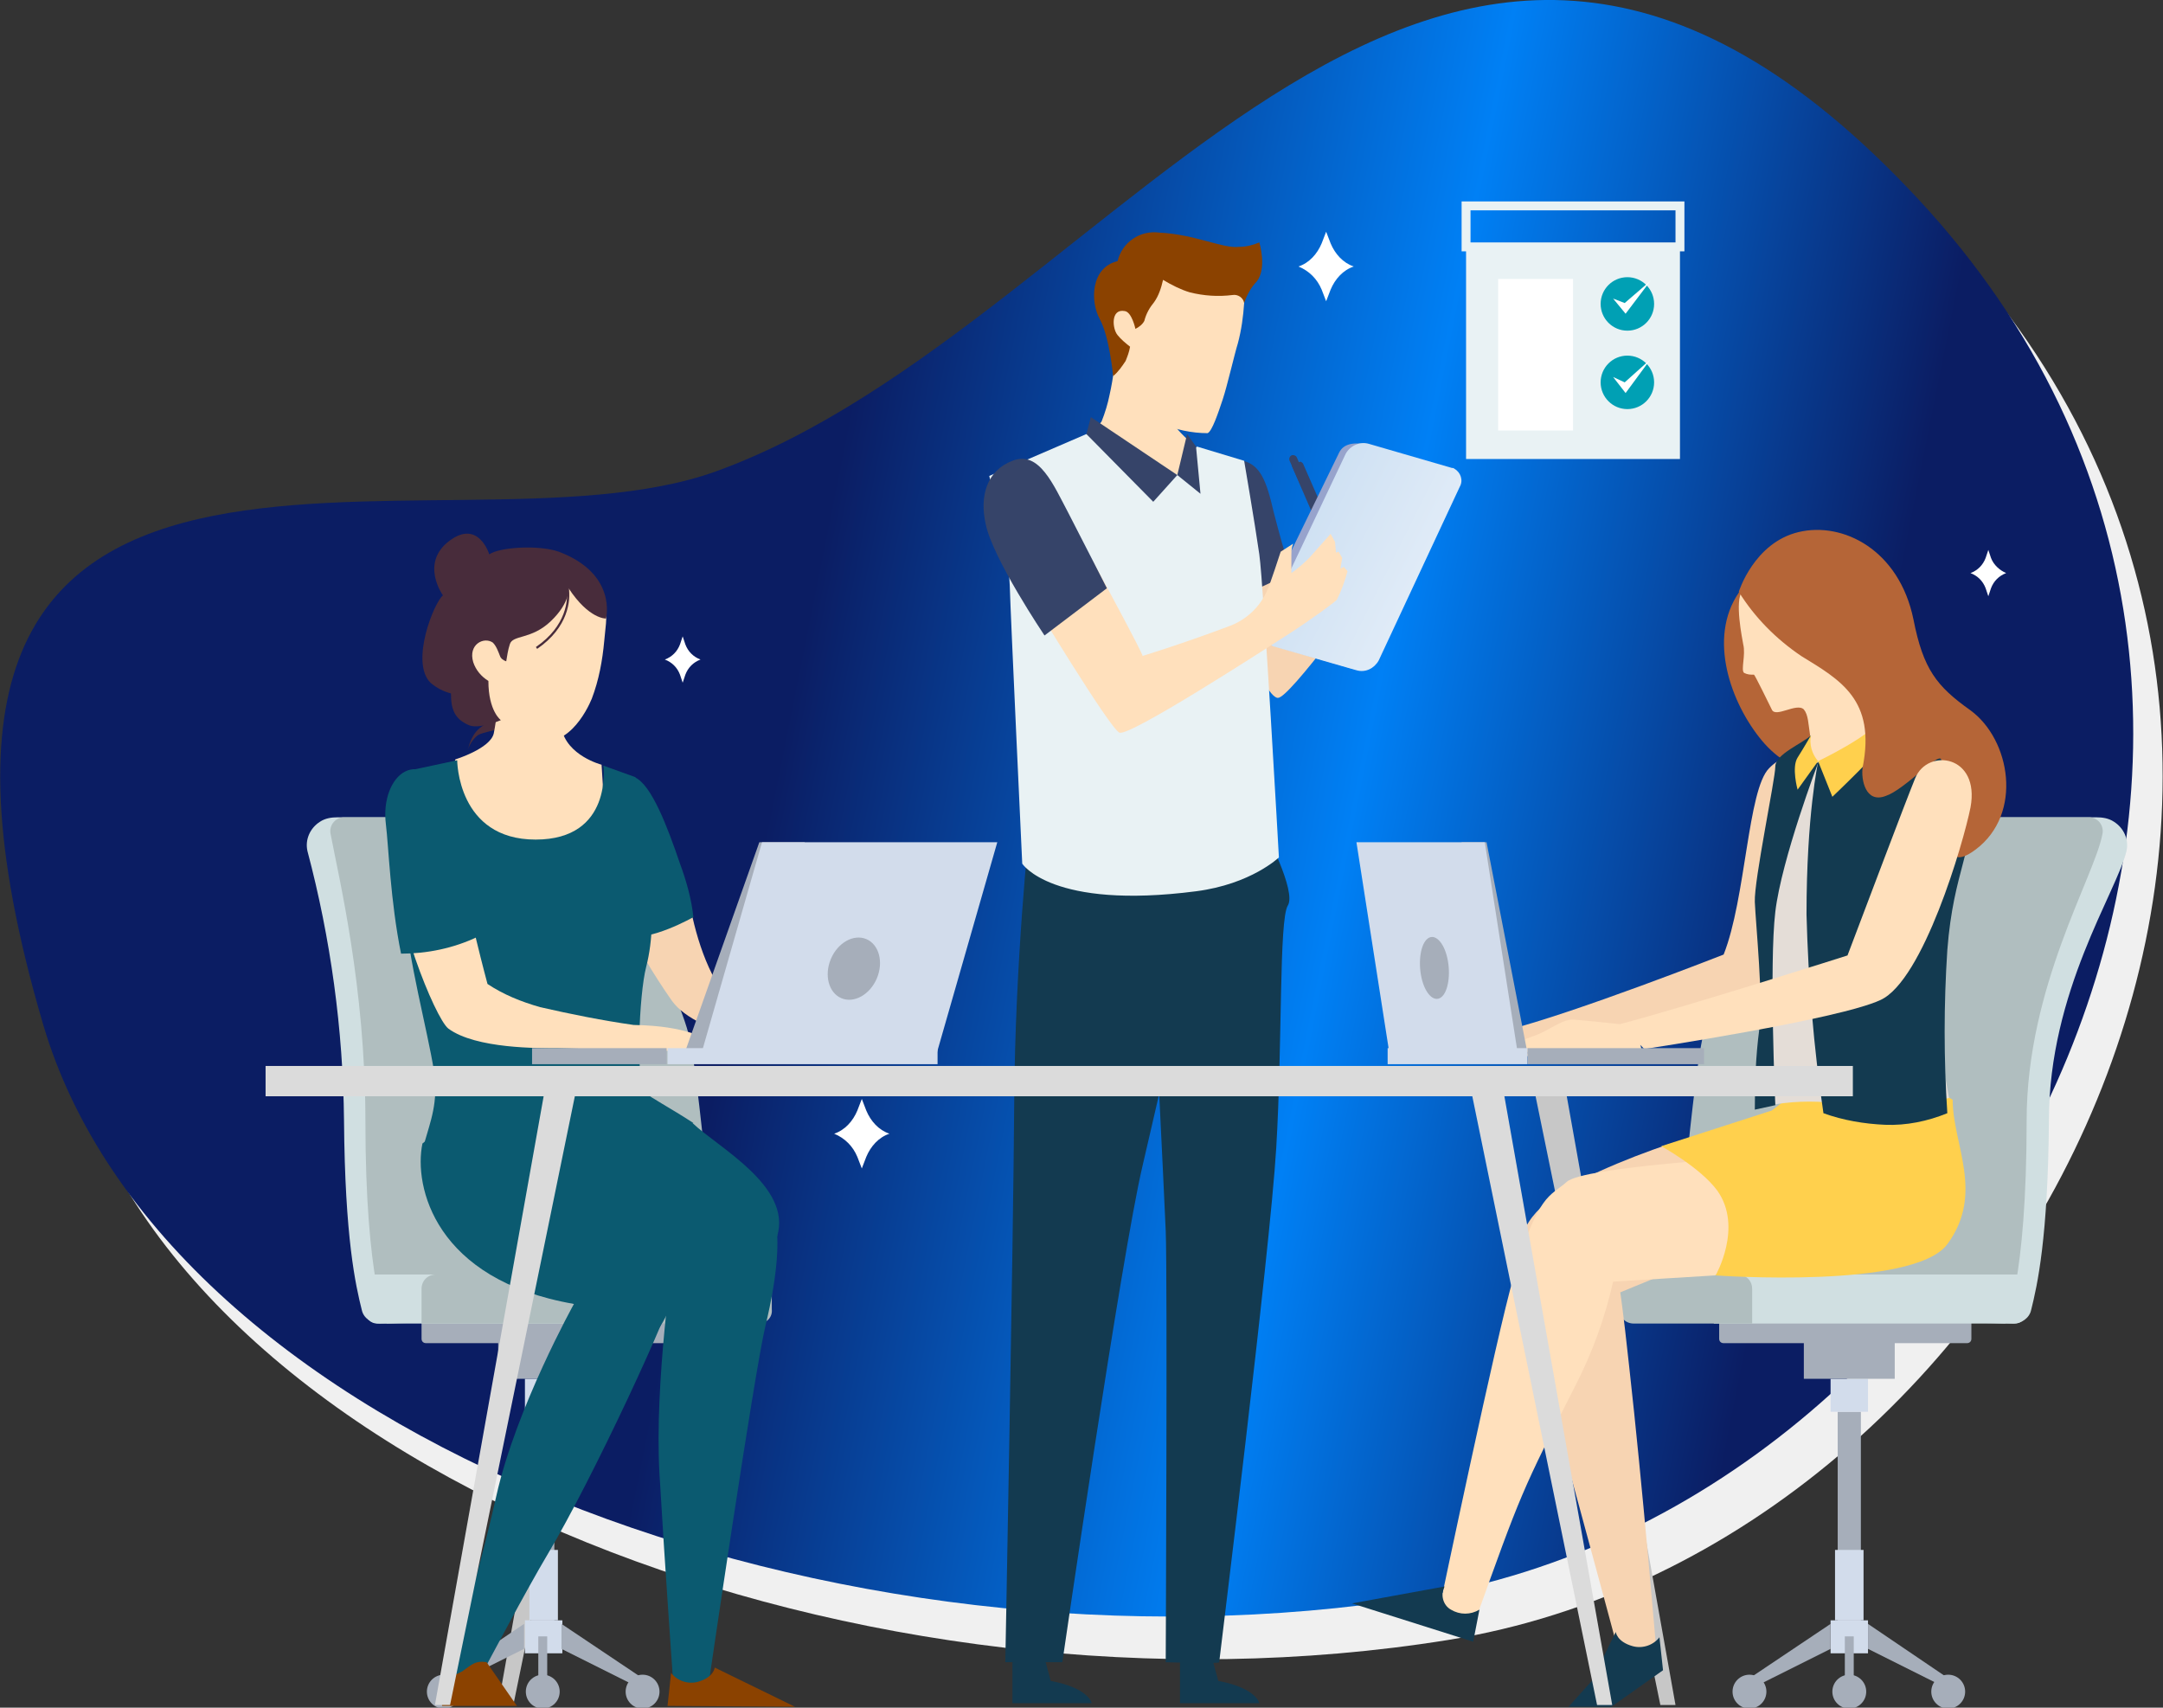 <?xml version="1.0" encoding="utf-8"?>
<!-- Generator: Adobe Illustrator 23.0.6, SVG Export Plug-In . SVG Version: 6.00 Build 0)  -->
<svg version="1.1" id="OBJECTS" xmlns="http://www.w3.org/2000/svg" xmlns:xlink="http://www.w3.org/1999/xlink" x="0px" y="0px"
	 viewBox="0 0 242.7 191.6" style="enable-background:new 0 0 242.7 191.6;" xml:space="preserve">
<rect x="0" y="0" width="242.7" height="191.6" fill="#333333" stroke="none"/>
<style type="text/css">
	.st0{fill:#F0F0F0;}
	.st1{fill:url(#SVGID_1_);}
	.st2{fill:#FFFFFF;}
	.st3{fill:#C7C7C7;}
	.st4{fill:#482C3B;}
	.st5{fill:#A6AEBA;}
	.st6{fill:#D2DCEB;}
	.st7{fill:#D0DFE1;}
	.st8{fill:#B0BEBF;}
	.st9{fill:#FFE0BC;}
	.st10{fill:#0B5A70;}
	.st11{fill:#F7D4B2;}
	.st12{fill:#8B4200;}
	.st13{fill:none;stroke:#482C3B;stroke-width:0.25;stroke-miterlimit:10;}
	.st14{fill:#FFD04D;}
	.st15{fill:#B56537;}
	.st16{fill:#E4DDD7;}
	.st17{fill:#133A50;}
	.st18{fill:#364469;}
	.st19{fill:#E9F2F4;}
	.st20{fill:none;stroke:#AEBFDE;stroke-width:0.25;stroke-miterlimit:10;}
	.st21{fill:#97A3CC;}
	.st22{fill:url(#_Path_3_1_);}
	.st23{fill:#DBDBDB;}
	.st24{fill:none;stroke:#E9F2F4;stroke-miterlimit:10;}
	.st25{fill:#00A0B4;}
</style>
<title>details-2-office-team-work</title>
<path class="st0" d="M83.6,57.7c46-16.6,80.7-88.8,134.9-30.6s9.2,146.4-56,156.9S21.6,165.9,8,119.5
	C-15.2,40.2,52.7,68.8,83.6,57.7z"/>
<linearGradient id="SVGID_1_" gradientUnits="userSpaceOnUse" x1="-1801.237" y1="1872.479" x2="-1556.18" y2="1872.479" gradientTransform="matrix(-0.946 -0.19 -0.189 0.945 -1114.201 -2002.844)">
	<stop  offset="0" style="stop-color:#0B1D63"/>
	<stop  offset="0.13" style="stop-color:#0B1D63"/>
	<stop  offset="0.363" style="stop-color:#0080F5"/>
	<stop  offset="0.635" style="stop-color:#0B1D63"/>
	<stop  offset="0.732" style="stop-color:#0B1D63"/>
	<stop  offset="1" style="stop-color:#0B1D63"/>
</linearGradient>
<path class="st1" d="M80.3,52.9c46-16.6,80.7-88.8,134.9-30.6s9.2,146.4-56,156.9s-140.9-18-154.4-64.4
	C-18.5,35.4,49.4,64,80.3,52.9z"/>
<path class="st2" d="M149.3,27.3l-0.5-1.3l-0.5,1.3c-0.5,1.2-1.4,2.2-2.6,2.6l0,0c1.2,0.5,2.1,1.4,2.6,2.6l0.5,1.3l0.5-1.3
	c0.5-1.2,1.4-2.2,2.6-2.6l0,0C150.7,29.5,149.8,28.5,149.3,27.3z"/>
<path class="st2" d="M97.2,124.6l-0.5-1.3l-0.5,1.3c-0.5,1.2-1.4,2.2-2.6,2.6l0,0c1.2,0.5,2.1,1.4,2.6,2.6l0.5,1.3l0.5-1.3
	c0.5-1.2,1.4-2.2,2.6-2.6l0,0C98.6,126.8,97.7,125.8,97.2,124.6z"/>
<path class="st2" d="M223.4,62.6l-0.3-0.9l-0.3,0.9c-0.3,0.8-0.9,1.4-1.7,1.7l0,0c0.8,0.3,1.4,0.9,1.7,1.7l0.3,0.9l0.3-0.9
	c0.3-0.8,0.9-1.4,1.7-1.7l0,0C224.4,64,223.7,63.4,223.4,62.6z"/>
<path class="st2" d="M76.9,72.3l-0.3-0.9l-0.3,0.9c-0.3,0.8-0.9,1.4-1.7,1.7l0,0c0.8,0.3,1.4,0.9,1.7,1.7l0.3,0.9l0.3-0.9
	c0.3-0.8,0.9-1.4,1.7-1.7l0,0C77.8,73.7,77.2,73.1,76.9,72.3z"/>
<polygon class="st3" points="55.9,191.3 57.6,191.3 71.6,123 68.1,123 "/>
<polygon class="st3" points="188,191.3 186.3,191.3 172.3,123 175.8,123 "/>
<path class="st4" d="M53.6,81.9c-0.6,0.6-0.9,1.4-1.1,2.2c0.2-0.6,0.6-1.2,1.1-1.6c0.7-0.4,1.6-0.4,2.4-0.8c0.6-0.5,1.1-1.1,1.3-1.9
	c-0.5,0.5-1.1,0.8-1.8,1.1C54.8,81,54.1,81.4,53.6,81.9z"/>
<rect x="59.6" y="158.4" class="st5" width="2.6" height="25.3"/>
<rect x="58.9" y="154.7" class="st6" width="4.2" height="3.7"/>
<rect x="59.4" y="173.9" class="st6" width="3.2" height="7.9"/>
<rect x="58.9" y="181.8" class="st6" width="4.2" height="3.7"/>
<rect x="55.9" y="147.7" class="st5" width="10.2" height="7"/>
<path class="st5" d="M47.8,145.6h27.3c0.3,0,0.5,0.2,0.5,0.5v4.1c0,0.3-0.2,0.5-0.5,0.5H47.8c-0.3,0-0.5-0.2-0.5-0.5v-4.1
	C47.3,145.9,47.5,145.6,47.8,145.6z"/>
<polygon class="st5" points="50.8,189 58.8,185 58.8,182.2 49.8,188.3 "/>
<circle class="st5" cx="49.8" cy="189.8" r="1.9"/>
<circle class="st5" cx="60.9" cy="189.8" r="1.9"/>
<polygon class="st5" points="71,189 63,185 63,182.2 72.1,188.3 "/>
<circle class="st5" cx="72.1" cy="189.8" r="1.9"/>
<rect x="60.4" y="183.6" class="st5" width="1" height="6.1"/>
<path class="st7" d="M42.6,148.5c-0.9,0-1.8-0.6-2-1.5c-0.7-2.8-1.9-8.1-2-21.3c-0.1-10.2-1.5-20.4-4.1-30.2
	c-0.3-1.3,0.3-2.6,1.4-3.3l0,0c0.6-0.4,1.3-0.5,2-0.5h25.3c0,0,10.4,18.6,11.7,24.9s3.3,30.8,3.3,30.8L42.6,148.5z"/>
<path class="st8" d="M43.4,148.5c0,0-2.4-4.6-2.4-22.8c0-15-3-27.3-3.9-32.1c-0.2-0.9,0.4-1.8,1.4-1.9c0.1,0,0.2,0,0.3,0h26.9
	c0,0,10.4,18.6,11.7,24.9s3.3,30.8,3.3,30.8L43.4,148.5z"/>
<path class="st7" d="M67.9,148.5H42.3c-0.7,0-1.3-0.6-1.3-1.3l0,0l0,0V143h26.9V148.5L67.9,148.5L67.9,148.5z"/>
<path class="st8" d="M85.1,148.5H47.3v-3.9c0-0.9,0.7-1.6,1.6-1.6c0,0,0,0,0,0h36.1c0.9,0,1.6,0.7,1.6,1.6l0,0l0,0v2.3
	C86.7,147.8,86,148.5,85.1,148.5L85.1,148.5L85.1,148.5L85.1,148.5z"/>
<path class="st9" d="M51.1,85.2c0,0,3.9-1.2,4.3-2.9c0.3-1.4,0.8-5.7,0.8-5.7H63c-0.1,1.7-0.1,3.4,0,5.1c0.6,3.1,4.5,4.1,4.5,4.1
	l0.6,9.6l-10,8.4l-9.7-9.7L51.1,85.2z"/>
<path id="_Path_" class="st9" d="M66.7,66.1c1.7,2.3,1.4,2.6,1.1,5.8c-0.2,2.2-0.6,4.4-1.4,6.5c-0.5,1.2-2.9,6.3-7.2,4.4
	c-2.5-1.1-4.5-3-5.9-5.3c-0.6-1.8-0.9-3.8-0.9-5.7c0-2.1-0.1-4.8,0-6.4C52.7,59.9,63.5,61.9,66.7,66.1z"/>
<path class="st10" d="M77.9,131.1c3.7-0.8,5.8,0.4,8,3.1s1.3,9.1,0,14.5s-6.5,41-6.5,41h-3.8c0,0-1-14-1.6-24.3s1.6-24.9,1.6-24.9
	l-14.5-9.3C61.2,131.1,74.6,131.8,77.9,131.1z"/>
<path class="st10" d="M77.7,126c2.8,2.7,11.2,7.1,9.5,12.7l-11.2,4.7c0,0-11.4-4.1-14.9-12.2l-3.5-8.1l7.5-3L77.7,126z"/>
<path class="st10" d="M69.6,133.1c2.1,1.5,7.6,3.9,6.5,10.3c-0.6,3.2-9.7,22.7-14.6,30.9c-2.5,4.2-7.1,12.9-7.1,12.9l-4.2,1
	c0,0,3.3-10.6,5.5-20.4s8.7-21.5,8.7-21.5c-2.7-1.8-5.5-3.4-8.4-4.8c-3.6-1.6-5.5-2.2-0.1-7.3S65.5,130.2,69.6,133.1z"/>
<path class="st11" d="M77.7,102.9c0.5,2.2,1.2,4.4,2.2,6.4c0.9,1.6,19.3,8.3,19.3,8.3H88.5c0,0-10.2-1.3-13.1-5.3
	c-2.1-3-4-6.2-5.6-9.5L77.7,102.9L77.7,102.9z"/>
<path class="st10" d="M71.2,87.2c1.9,0.8,3.7,5.6,5.1,9.7c0.7,1.9,1.3,4,1.5,6c0,0-4.9,2.8-7.5,2.1c0,0-2.5-8.9-0.8-13.4L71.2,87.2z
	"/>
<path class="st10" d="M61.7,126.3c5.4-0.2,10.7-0.3,16.1-0.3c-2.6-1.7-4.9-2.9-5.4-3.4c-1.1-1.1-0.7-11,0.1-14.1s0.8-6.7,0.2-8.2
	s-1.4-13.1-1.4-13.1l-3.6-1.3c0,0,1.1,8.3-7.6,8.3c-8.8,0-8.8-8.9-8.8-8.9l-5.6,1.2c0,0-0.4,10.8-0.2,15.8s2.5,13.4,3.2,17.9
	c0.5,3.5-0.4,5.6-1.1,8.1C52,126.6,56.8,126,61.7,126.3z"/>
<path class="st12" d="M54.6,186.5c-1.2-0.2-1.6,0.2-2.7,1c-0.7,0.4-1.5,0.7-2.3,0.7v3.2H58L54.6,186.5z"/>
<path class="st12" d="M80.2,187.1c0,0-0.1,1.1-1.9,1.6c-1.1,0.3-2.3-0.1-3-1l-0.4,3.7l14.3,0.1L80.2,187.1z"/>
<path class="st9" d="M80.4,116.8c-1.6-0.2-3.1-1.7-9.3-1.8c-3.5-0.5-7-1.2-10.5-2c-2.1-0.6-4.1-1.4-5.9-2.6c0,0-2.3-8.5-3.1-13.8
	c-2.5-0.3-5-0.6-7.5-1c-0.1,6.7,4.7,18.6,6.2,19.8c3.1,2.3,10.3,2.2,12.1,2.2c4,0.1,21.2,0.5,21.2,0.5S84.9,117.3,80.4,116.8z"/>
<path class="st10" d="M53.6,105.1c0,0-2.3-13.4-2.9-14.8c-3.4-7.3-8.1-3.4-7.4,2.2c0.3,2.4,0.5,8.6,1.7,14.5
	C47.9,107,50.9,106.4,53.6,105.1z"/>
<polygon class="st5" points="76.8,118.2 83.6,118.2 90.3,94.5 85.2,94.5 "/>
<polygon class="st6" points="78.7,118.2 105.1,118.2 111.9,94.5 85.5,94.5 "/>
<rect x="74.9" y="117.6" class="st6" width="30.3" height="1.8"/>
<rect x="59.7" y="117.6" class="st5" width="15.1" height="1.8"/>
<ellipse transform="matrix(0.389 -0.921 0.921 0.389 -41.479 154.668)" class="st5" cx="95.8" cy="108.6" rx="3.6" ry="2.8"/>
<path class="st10" d="M47.4,128.3c-1,4.8,1.4,15.3,17,18l8.9,3.6c2.2-2.7,3-6.1,2.4-9.5c-1.1-5.5-7.4-7.6-11.5-14.2
	c0,0-6.5-2.7-10.6-1.3C51.3,125.6,49.2,126.8,47.4,128.3z"/>
<path class="st4" d="M68,69.4c0,0-1.9,0.1-4.2-3.4c0,0,0.2,1.6-2,3.7s-4.3,1.5-4.6,2.6c-0.2,0.6-0.3,1.3-0.4,1.9
	c-0.3-0.1-0.6-0.3-0.7-0.6c-0.2-0.5-0.4-1.1-0.8-1.5c-1-0.7-2.8,0.2-2.2,2.2c0.3,0.9,0.9,1.6,1.7,2.1c0,3.4,1.4,4.4,1.4,4.4
	s-2.3,1-3.5,0.6c-1.7-0.7-2.1-1.8-2.1-3.6c-0.8-0.2-1.6-0.6-2.3-1.2c-2.3-2.3,0.4-9,1.4-9.8c0,0-2.6-3.6,0.7-6.1
	c3.3-2.5,4.5,1.5,4.5,1.5c1.1-0.8,5.5-1.1,7.8-0.3C69.3,64.4,68,69.4,68,69.4z"/>
<path class="st13" d="M63.7,66c0.2,1.3,0,4.3-3.5,6.7"/>
<rect x="206.2" y="158.4" class="st5" width="2.6" height="25.3"/>
<rect x="205.4" y="154.7" class="st6" width="4.2" height="3.7"/>
<rect x="205.9" y="173.9" class="st6" width="3.2" height="7.9"/>
<rect x="205.4" y="181.8" class="st6" width="4.2" height="3.7"/>
<rect x="202.4" y="147.7" class="st5" width="10.2" height="7"/>
<path class="st5" d="M193.4,145.6h27.3c0.3,0,0.5,0.2,0.5,0.5v4.1c0,0.3-0.2,0.5-0.5,0.5h-27.3c-0.3,0-0.5-0.2-0.5-0.5v-4.1
	C192.8,145.9,193.1,145.6,193.4,145.6z"/>
<polygon class="st5" points="217.6,189 209.6,185 209.6,182.2 218.6,188.3 "/>
<circle class="st5" cx="218.6" cy="189.8" r="1.9"/>
<circle class="st5" cx="207.5" cy="189.8" r="1.9"/>
<polygon class="st5" points="197.4,189 205.4,185 205.4,182.2 196.3,188.3 "/>
<circle class="st5" cx="196.3" cy="189.8" r="1.9"/>
<rect x="207" y="183.6" class="st5" width="1" height="6.1"/>
<path class="st7" d="M225.9,148.5c0.9,0,1.8-0.6,2-1.5c0.7-2.8,1.9-8.1,2-21.3c0-14.5,7.6-25.6,8.7-30.2c0.3-1.3-0.3-2.6-1.4-3.3
	l0,0c-0.6-0.4-1.3-0.5-2-0.5h-29.9c0,0-10.4,18.6-11.7,24.9s-3.3,30.8-3.3,30.8L225.9,148.5z"/>
<path class="st8" d="M225,148.5c0,0,2.4-4.6,2.4-22.8c0-15,7.6-27.3,8.5-32.1c0.2-0.9-0.4-1.8-1.4-1.9c-0.1,0-0.2,0-0.3,0h-31.5
	c0,0-10.4,18.6-11.7,24.9s-3.3,30.8-3.3,30.8L225,148.5z"/>
<path class="st7" d="M192.3,143h35.1v4.2c0,0.7-0.6,1.3-1.3,1.3c0,0,0,0,0,0h-33.8V143L192.3,143z"/>
<path class="st8" d="M183.4,143H195c0.9,0,1.6,0.7,1.6,1.6v0l0,0v3.9h-13.3c-0.9,0-1.6-0.7-1.6-1.6v-2.3
	C181.7,143.7,182.5,143,183.4,143z"/>
<path class="st11" d="M198.5,86.2c-2.4,2.4-2.6,14.6-5.1,20.9c0,0-16.8,6.6-24.4,8.5l2.7,2.8c0,0,22.7-5.5,25.6-7.4
	c4.4-2.9,7-14.8,7.4-20.7S201,83.6,198.5,86.2z"/>
<path class="st11" d="M170.9,116l-1.9-0.4c0,0-3.8-0.4-5.1-0.5s-2.7,1.2-4.4,1.8c-1.2,0.4-2.3,0.9-3.3,1.6h1.3l2.7,0.4l2.5-0.4
	c1.5-0.1,3.1-0.1,4.6,0c1.4,0.1,2.8,0.1,4.2,0L170.9,116z"/>
<path class="st11" d="M187.5,128.3c-5.2,1.7-11.6,4.5-13.5,6.2s-5.6,4.2-2.6,13.8c1.9,6.1,10.2,37,10.2,37l4.2-0.7
	c0,0-1.5-17.9-3-31.3c-0.7-6.5-1-8.3-1-8.3l5.6-2.3c7.1-2.9,4.7-15.2,4.7-15.2L187.5,128.3z"/>
<path class="st9" d="M175.8,132.6c-1.9,1.7-3.2,1.2-6,10.8c-1.8,6.1-8.3,37.1-8.3,37.1l3.9,1.7c5.3-14.8,5.3-14.8,11.4-26.8
	c1.9-3.7,3.3-7.6,4.2-11.6l11.4-0.7c7.1-2.9,4.7-13.3,4.7-13.3S177.7,130.9,175.8,132.6z"/>
<path class="st14" d="M219.1,123.4c0,5,3.6,10.5-0.6,16.2c-3.8,5.1-26,3.5-26,3.5s3.1-5.4,0.2-9.5c-1.9-2.6-6.3-5-6.3-5l12.4-4
	l10-7.7L219.1,123.4z"/>
<path class="st15" d="M206.6,85.1c-0.7,2.3-5.4,2.2-8.9-2s-6.1-11.5-2.6-16.6s8.2,4.8,9.8,10.1C205.8,79.3,206.4,82.2,206.6,85.1z"
	/>
<path class="st9" d="M195.5,66.3c-0.9,1.1,0,5.4,0.1,6c0.3,1.2-0.3,2.9,0.1,3.2c0.4,0.2,0.7,0.2,1.1,0.2c0.1,0,1.7,3.3,2,3.9
	c0.4,1,2.8-0.8,3.6,0c0.5,0.6,0.5,1.6,0.7,2.9l-1.4,5.7l11.4-2.2c-1.6-2.3-3-4.7-4.2-7.2c-0.9-2.3,0.2-4.8-0.1-7.8s-1.6-7-6-7.4
	C200.2,63.2,197.4,64.3,195.5,66.3z"/>
<path class="st16" d="M199.2,123.9c2.5-0.4,5.1-0.4,7.7,0c4.8,0.6,11.8-0.7,11.8-0.7s-2.9-14.9-2.7-21.6s0.7-14,0.7-14L204,85.4
	c0,0-3.1,1.1-4.8,6S197.7,117.7,199.2,123.9z"/>
<path class="st17" d="M203.2,82.5c-0.9,0.9-4,2.1-4,3.5s-2.4,12.8-2.3,15.2s1,11.5,0.5,14.3c-0.4,3-0.5,6-0.5,9l2.3-0.5
	c0,0-0.7-15.8,0-21.7s4.8-16.7,4.8-16.7l-1.6-0.5L203.2,82.5z"/>
<path class="st17" d="M207.8,85.6l-3.8-0.1c0,0-1.3,5.9-1.3,17.1c0.2,7.5,0.8,14.9,1.9,22.3c2.2,0.8,4.6,1.2,6.9,1.3
	c2.4,0.1,4.8-0.4,7-1.3c-0.4-6.1-0.4-12.2,0-18.3c0.7-9.1,3.1-11.1,2.6-17.1c-0.8-9.8-9.7-6.4-9.7-6.4L207.8,85.6z"/>
<path class="st14" d="M204,85.4c0,0,6.1-2.9,7.1-4.8c0.3,0.8,0.5,1.6,0.5,2.4c-0.1,0.8-6,6.4-6,6.4L204,85.4z"/>
<path class="st15" d="M209,86.1c1.5-7.6-2.5-9.8-6.9-12.5c-2.8-1.9-5.2-4.3-7-7.2c0,0,1.7-5.5,6.7-6.7s11.3,2,12.9,9.8
	c1.1,5.6,2.6,7.5,6.4,10.2c4.5,3.3,5.9,11.6,0.6,15.6c-4.9,3.7-2.1-5.1-3.9-10.1c-0.3-0.8-4.1,3.4-6.2,4.1
	C209.3,90.2,208.8,87.4,209,86.1z"/>
<path class="st14" d="M203.2,82.5c-0.2,1,0.1,2.1,0.8,2.9l-2.3,3.2c0,0-0.7-2.5,0-3.6S203.2,82.5,203.2,82.5z"/>
<path class="st17" d="M181.3,183.1c0,0,0.1,1.1,1.9,1.6c1.1,0.3,2.3-0.1,3-1l0.4,3.7l-5.8,4.1h-4.8l2.6-2.9L181.3,183.1z"/>
<path class="st17" d="M162.1,178c-0.5,0.9-0.2,2.1,0.7,2.6c1,0.6,2.2,0.6,3.2,0l-0.7,3.6l-13.6-4.3L162.1,178z"/>
<path class="st9" d="M214.9,87.3c-1.3,3.2-5.2,13.6-7.6,19.9c0,0-17.9,5.7-25.5,7.7l2.7,2.8c0,0,21.8-3.3,26.5-5.5
	c4.8-2.2,9.3-17.6,10.1-21.6C222.2,84.7,216.3,83.9,214.9,87.3z"/>
<path class="st9" d="M183.6,115.3l-1.9-0.4c0,0-3.8-0.4-5.1-0.5s-2.7,1.2-4.4,1.8c-1.2,0.4-2.3,0.9-3.3,1.6h1.3l2.7,0.4l2.5-0.4
	c1.5-0.1,3.1-0.1,4.6,0c1.4,0.1,2.8,0.1,4.2,0L183.6,115.3z"/>
<path class="st18" d="M146.2,52l4.9,11.2l-1.2,0.5l-4.9-11.3c-0.1-0.1,0-0.3,0.1-0.3l0,0l0.8-0.3C146,51.8,146.1,51.9,146.2,52z"/>
<path class="st18" d="M146.1,54.8l0.8-0.3l-1.4-3.2c-0.1-0.2-0.4-0.3-0.6-0.2l0,0c-0.2,0.1-0.3,0.4-0.2,0.6L146.1,54.8z"/>
<path class="st11" d="M136.9,65.3c0,0,4.8,13.1,6.5,13c1.3,0,10-12,11.4-14s4.1-6.9,4.1-6.9l-3.5-1.1c0,0-6.1,7.4-7.7,8.7
	s-2.2,1.8-2.2,1.8l-1.8-5L136.9,65.3z"/>
<path class="st18" d="M139.5,51.7c1.9,0.5,2.6,2.2,3.4,5.7c0.6,2.3,1.2,4.6,2,6.9l-6.3,2.9c0,0-1.1-6.3-1.6-10.2
	S137.8,51.2,139.5,51.7z"/>
<path class="st17" d="M113.6,186.5v4.6h8.9c0,0-0.3-1.7-4.6-2.5l-0.6-2.2L113.6,186.5L113.6,186.5z"/>
<path class="st17" d="M132.4,186.5v4.6h8.9c0,0-0.3-1.7-4.6-2.5l-0.6-2.2L132.4,186.5L132.4,186.5z"/>
<path class="st17" d="M115.5,93c0,0-1.6,14.7-1.7,30.6s-1,62.9-1,62.9h6.4c0,0,6.6-45.5,9-55.7c2.4-10.2,8.6-37.6,8.6-37.6L115.5,93
	z"/>
<path class="st9" d="M125.3,39.4c0,0-0.4,3.2-0.8,4.9c-0.2,1-0.5,2-0.9,3c-1.2,1.6-2.5,3.1-4,4.5c0,0,10.6,5.6,13.7,5.6s2-6.3,2-6.3
	s-3.4-2.7-3.9-4c-0.4-1.7-0.7-3.5-0.8-5.3L125.3,39.4z"/>
<path class="st17" d="M129.4,109.2c0,0,1.2,24.1,1.4,28.9s0,48.4,0,48.4s6,0.2,6,0s5.7-46,6.4-57.7s0.3-25.6,1.3-27.2
	s-2.6-8.4-2.6-8.4l-8.5,2.3L129.4,109.2z"/>
<path class="st19" d="M121.9,48.7L111,53.4c0,0,2.2,8.8,2.3,12.3c0.1,3.5,1.4,31.2,1.4,31.2s3.3,5.2,19.5,3.1
	c6.2-0.8,9.3-3.8,9.3-3.8s-1.7-30.5-2.2-34s-1.7-10.5-1.7-10.5l-5.3-1.6l-2.1,3.2L121.9,48.7z"/>
<path class="st20" d="M134.9,94.6"/>
<path class="st20" d="M132.1,53.3"/>
<polygon class="st18" points="122.4,46.8 132.1,53.3 129.4,56.3 121.9,48.7 "/>
<polygon class="st18" points="132.1,53.3 134.7,55.4 134.2,50.1 133.2,48.7 "/>
<path id="_Path_2" class="st21" d="M142.3,72.3l9.3,2.7c1,0.3,2-0.2,2.5-1.1l9.1-19.4c0.4-0.7,0.1-1.6-0.6-1.9
	c-0.1-0.1-0.2-0.1-0.3-0.1l-9.2-2.7c-1.7-0.2-2.5,0.2-2.9,1.1L140.9,70C140.5,70.9,140.7,71.5,142.3,72.3z"/>
<linearGradient id="_Path_3_1_" gradientUnits="userSpaceOnUse" x1="-1733.991" y1="1524.177" x2="-1709.695" y2="1523.922" gradientTransform="matrix(-0.923 -0.32 -0.451 0.927 -744.468 -1899.623)">
	<stop  offset="0" style="stop-color:#EEF4FB"/>
	<stop  offset="0.311" style="stop-color:#E3EDF8"/>
	<stop  offset="1" style="stop-color:#CFE1F3"/>
</linearGradient>
<path id="_Path_3" class="st22" d="M142.8,72.5l9.4,2.7c1,0.3,2-0.2,2.5-1.1l9.1-19.5c0.4-0.7,0.1-1.6-0.6-2
	c-0.1-0.1-0.2-0.1-0.3-0.1l-9.3-2.7c-1-0.3-2.1,0.2-2.6,1.1l-9.2,19.4c-0.4,0.8-0.1,1.7,0.7,2C142.6,72.4,142.7,72.4,142.8,72.5z"/>
<path class="st9" d="M115.8,67.3c0,0,8.7,14.4,9.8,14.9s16.1-9.2,18.9-11s5.2-3.6,5.5-3.9c0.5-1,0.9-2.1,1.2-3.2
	c-0.1-0.2-0.3-0.3-0.4-0.5l-0.4,0.2l0.2-1.2l-0.4-0.7l-0.3,0.1l-0.1-1.2l-0.5-0.9c0,0-1.5,1.7-2.4,2.7c-0.6,0.6-1.3,1.2-2,1.7
	c0-0.6,0-1.3,0-1.9c0-0.5,0-0.9,0.2-1.4l-1.4,0.9c0,0-1.3,4-1.5,4.3c-0.8,1.9-2.4,3.4-4.4,4.1c-3.2,1.2-6.4,2.3-9.6,3.3
	c0.2,0-5.6-10.7-5.6-10.7L115.8,67.3z"/>
<path class="st18" d="M110.6,58.8c0.8,3.9,6.6,12.5,6.6,12.5l7-5.3c0,0-2.8-5.5-4.3-8.4c-1.7-3.2-3.3-7.1-6.3-5.9
	C110.7,52.8,109.9,55.7,110.6,58.8z"/>
<path class="st9" d="M137.7,31.2c0.8,0.7,2,2,1.9,2.8c-0.1,1.5-0.3,3-0.7,4.5c-0.4,1.3-1.2,4.8-1.7,6.3s-1.2,3.6-1.7,3.8
	c-1.8,0-3.6-0.4-5.3-1.1c-0.8-0.6-4.9-5.1-4-8.4c0,0-1.1,0.1-1.7-3.2c-0.2-0.9,3.3-3.3,3.9-4.1c1.3-2.1,6.1-0.4,7.5-0.3
	C136.4,31.6,137.1,31.5,137.7,31.2z"/>
<path class="st12" d="M139.6,34c-0.1-0.6-0.7-1-1.3-0.9h0c-1.6,0.2-3.2,0.1-4.8-0.3c-1-0.3-2-0.8-3-1.4c-0.2,0.9-0.5,1.8-1,2.5
	c-0.5,0.6-0.9,1.3-1.1,2.1c-0.2,0.4-0.6,0.7-1,0.9c0,0-0.4-1.9-1.2-2c-1.6-0.3-1.4,2-0.8,2.7c0.4,0.5,0.9,0.9,1.4,1.3
	c-0.1,0.6-0.3,1.1-0.5,1.6c-0.4,0.6-0.8,1.2-1.4,1.7c0,0-0.4-4.4-1.5-6.4s-1-5.8,2-6.5c0.5-2.1,2.5-3.5,4.7-3.2
	c4,0.2,7.1,1.8,8.9,1.6c0.8,0,1.6-0.2,2.3-0.5c0,0,0.9,2.9-0.3,4.4C140.4,32.2,139.9,33.1,139.6,34z"/>
<polygon class="st5" points="171.4,118.2 167.7,118.2 164,94.5 166.8,94.5 "/>
<polygon class="st6" points="170.3,118.2 155.9,118.2 152.2,94.5 166.6,94.5 "/>
<rect x="155.7" y="117.6" class="st6" width="15.7" height="1.8"/>
<rect x="171.4" y="117.6" class="st5" width="19.8" height="1.8"/>
<path class="st5" d="M162.4,107.5c0.4,1.8,0.1,3.8-0.7,4.4s-1.8-0.4-2.2-2.2s-0.1-3.8,0.7-4.4S162,105.7,162.4,107.5z"/>
<rect x="29.8" y="119.6" class="st23" width="178.1" height="3.4"/>
<polygon class="st23" points="48.8,191.3 50.5,191.3 64.5,123 61,123 "/>
<polygon class="st23" points="180.9,191.3 179.2,191.3 165.2,123 168.8,123 "/>
<rect x="164.5" y="27.7" class="st19" width="24" height="23.8"/>
<rect x="168.1" y="31.3" class="st2" width="8.4" height="17"/>
<rect x="164.5" y="23.1" class="st24" width="24" height="4.6"/>
<circle class="st25" cx="182.6" cy="34.1" r="3"/>
<polygon class="st2" points="182.4,35.2 181,33.5 182.3,34 185.2,31.5 "/>
<circle class="st25" cx="182.6" cy="42.9" r="3"/>
<polygon class="st2" points="182.4,44.1 181,42.3 182.3,42.9 185.2,40.3 "/>
</svg>
